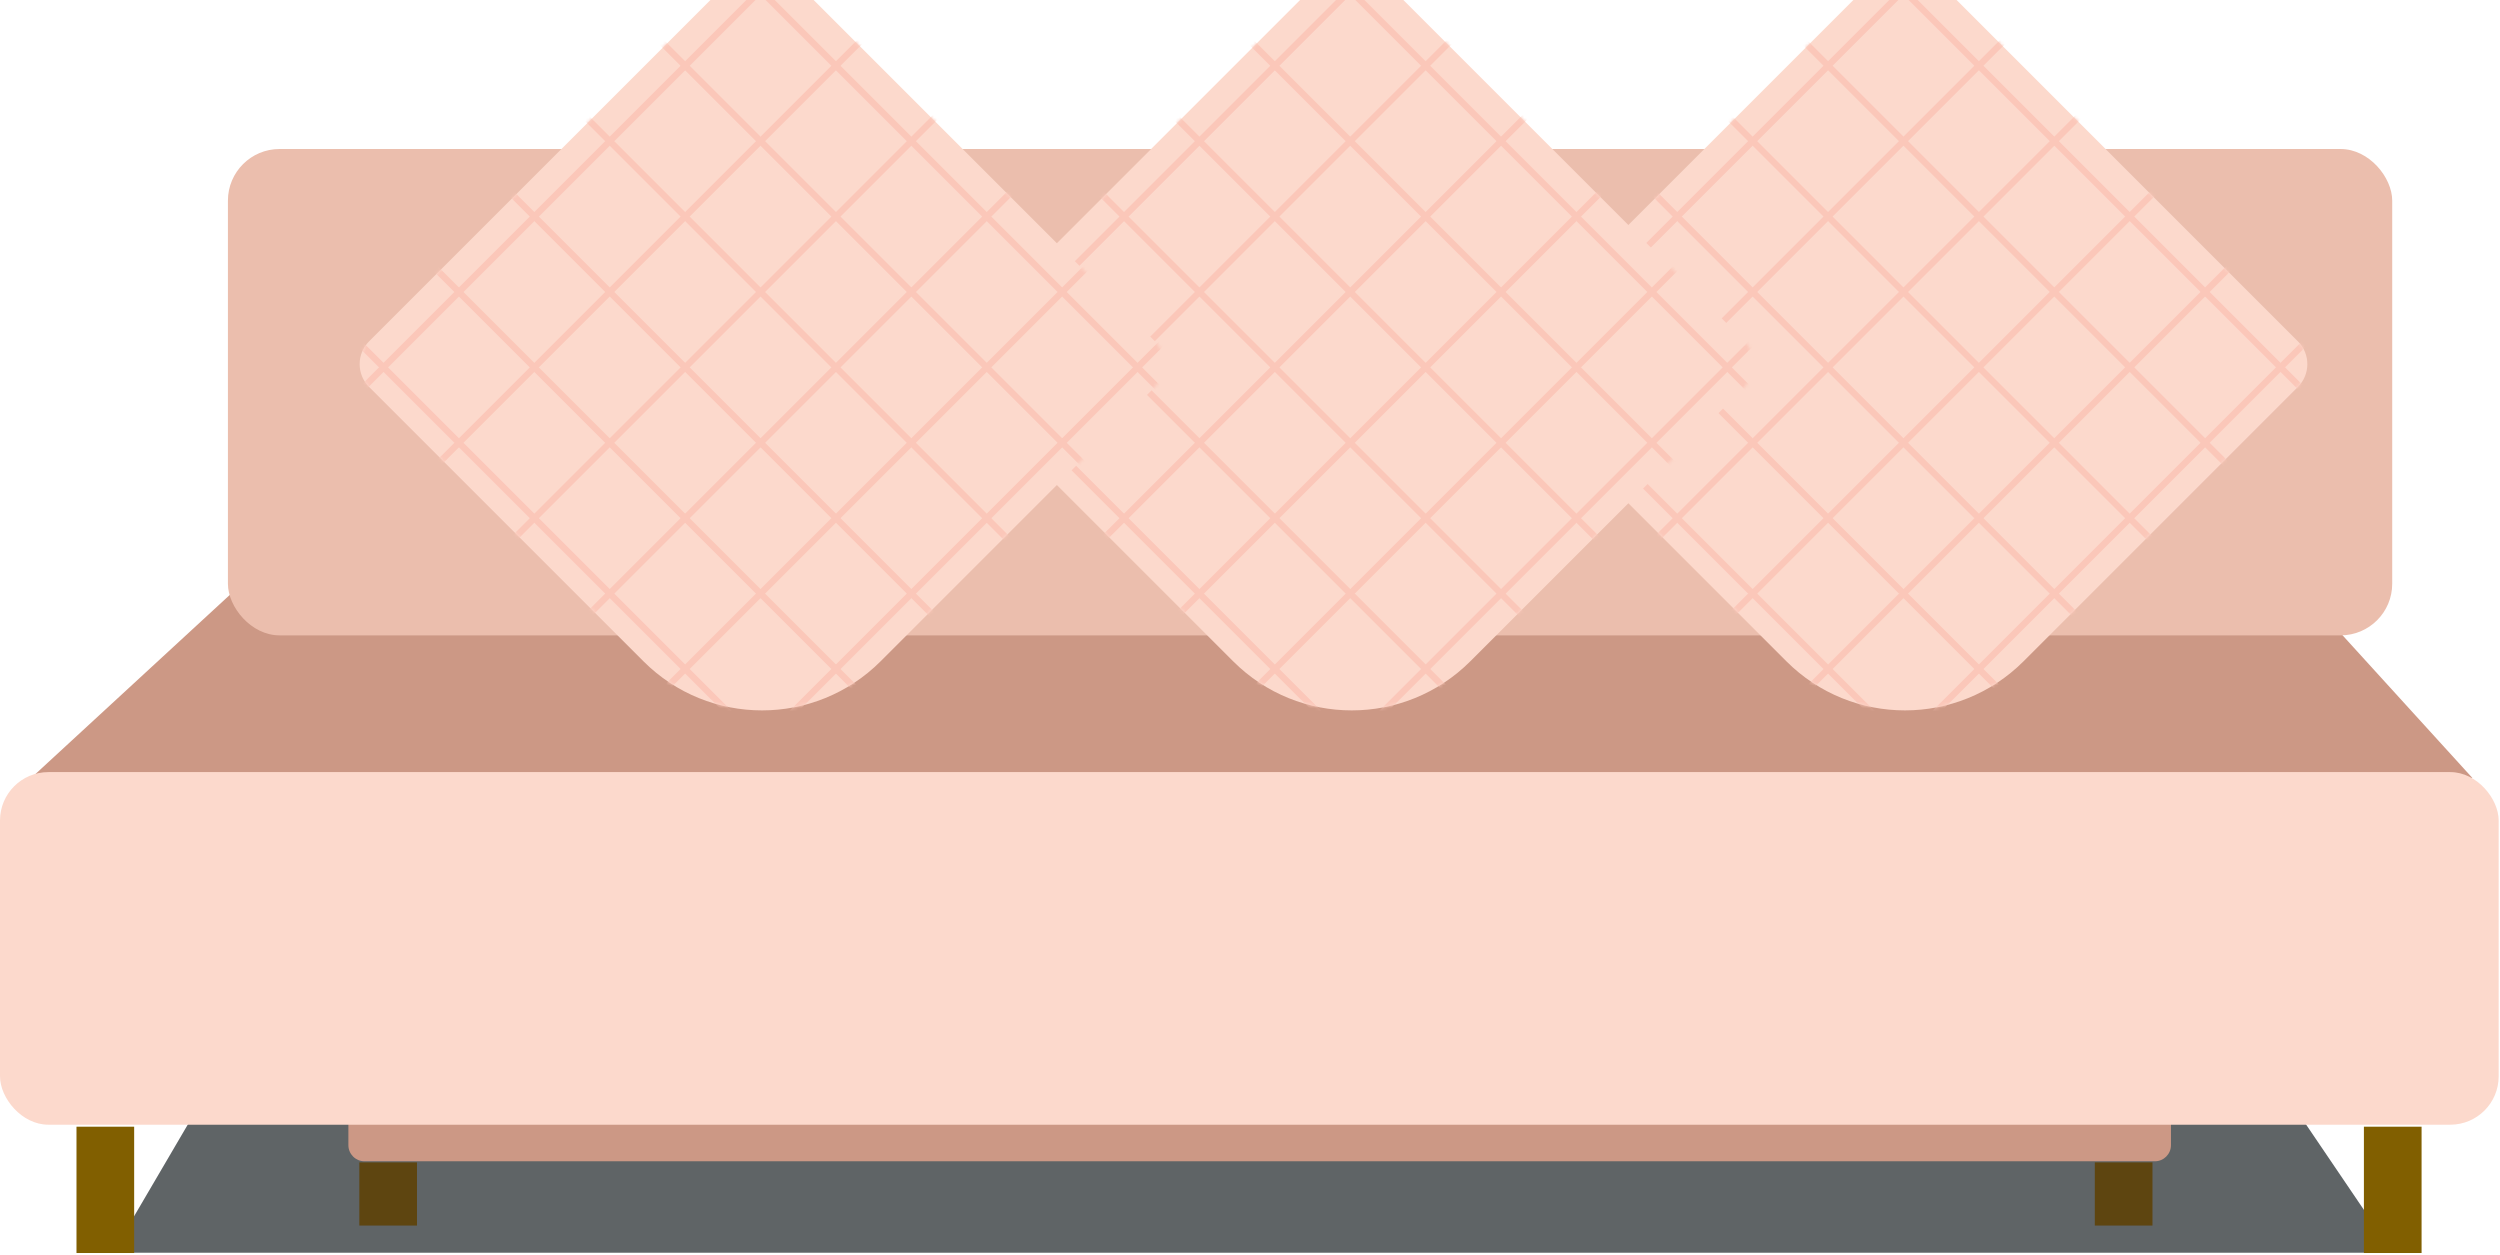 <svg width="775" height="389" viewBox="0 0 775 389" fill="none" xmlns="http://www.w3.org/2000/svg">
<path opacity="0.8" d="M741.819 388.344H34.943L94.488 286.694H672.918L741.819 388.344Z" fill="#383E40"/>
<path d="M108 347H673V355C673 357.761 670.761 360 668 360H113C110.239 360 108 357.761 108 355V347Z" fill="#CC9885"/>
<path d="M102.028 156.04L9.666 241.166H766.436L688.971 156.04H102.028Z" fill="#CC9885"/>
<g filter="url(#filter0_i_702_7610)">
<rect x="54.656" y="62.193" width="670.931" height="150.771" rx="16" fill="#EBBEAD"/>
</g>
<rect y="239.35" width="774.586" height="109.309" rx="15" fill="#FCD9CC"/>
<rect x="23.713" y="349.276" width="17.877" height="39.158" fill="#815F00"/>
<rect x="111.393" y="360.343" width="17.877" height="19.579" fill="#5E4510"/>
<rect x="649.391" y="360.343" width="17.877" height="19.579" fill="#5E4510"/>
<rect x="732.811" y="349.276" width="17.877" height="39.158" fill="#815F00"/>
<g filter="url(#filter1_i_702_7610)">
<path d="M568.468 7.072C572.373 3.166 578.705 3.166 582.61 7.072L697.348 121.81C701.254 125.715 701.254 132.047 697.348 135.952L612.309 220.992C592.001 241.299 559.077 241.299 538.77 220.992L453.73 135.952C449.824 132.047 449.824 125.715 453.73 121.81L568.468 7.072Z" fill="#FCD9CC"/>
<mask id="mask0_702_7610" style="mask-type:alpha" maskUnits="userSpaceOnUse" x="450" y="4" width="251" height="233">
<path d="M568.468 7.072C572.373 3.166 578.705 3.166 582.61 7.072L697.348 121.81C701.254 125.715 701.254 132.047 697.348 135.952L612.309 220.992C592.001 241.299 559.077 241.299 538.77 220.992L453.73 135.952C449.824 132.047 449.824 125.715 453.73 121.81L568.468 7.072Z" fill="#D9D9D9"/>
</mask>
<g mask="url(#mask0_702_7610)">
<line x1="444.74" y1="116.432" x2="587.119" y2="258.81" stroke="#FBC7B9" stroke-width="2"/>
<line x1="514.867" y1="46.304" x2="657.246" y2="188.682" stroke="#FBC7B9" stroke-width="2"/>
<line x1="491.494" y1="69.68" x2="633.872" y2="212.058" stroke="#FBC7B9" stroke-width="2"/>
<line x1="561.617" y1="-0.447" x2="703.996" y2="141.931" stroke="#FBC7B9" stroke-width="2"/>
<line x1="468.119" y1="93.055" x2="610.497" y2="235.433" stroke="#FBC7B9" stroke-width="2"/>
<line x1="538.244" y1="22.929" x2="680.622" y2="165.307" stroke="#FBC7B9" stroke-width="2"/>
<line x1="587.121" y1="0.967" x2="444.743" y2="143.346" stroke="#FBC7B9" stroke-width="2"/>
<line x1="657.248" y1="71.094" x2="514.87" y2="213.472" stroke="#FBC7B9" stroke-width="2"/>
<line x1="633.871" y1="47.718" x2="491.493" y2="190.097" stroke="#FBC7B9" stroke-width="2"/>
<line x1="703.998" y1="117.844" x2="561.62" y2="260.223" stroke="#FBC7B9" stroke-width="2"/>
<line x1="610.494" y1="24.343" x2="468.116" y2="166.721" stroke="#FBC7B9" stroke-width="2"/>
<line x1="680.623" y1="94.469" x2="538.245" y2="236.848" stroke="#FBC7B9" stroke-width="2"/>
</g>
</g>
<g filter="url(#filter2_i_702_7610)">
<path d="M396.966 7.072C400.871 3.167 407.203 3.167 411.108 7.072L525.847 121.81C529.752 125.716 529.752 132.047 525.847 135.953L440.807 220.992C420.499 241.3 387.575 241.3 367.268 220.992L282.228 135.953C278.322 132.047 278.322 125.716 282.228 121.81L396.966 7.072Z" fill="#FCD9CC"/>
<mask id="mask1_702_7610" style="mask-type:alpha" maskUnits="userSpaceOnUse" x="279" y="4" width="250" height="233">
<path d="M396.966 7.072C400.871 3.166 407.203 3.166 411.108 7.072L525.847 121.81C529.752 125.715 529.752 132.047 525.847 135.952L440.807 220.992C420.499 241.299 387.575 241.299 367.268 220.992L282.228 135.952C278.322 132.047 278.322 125.715 282.228 121.81L396.966 7.072Z" fill="#D9D9D9"/>
</mask>
<g mask="url(#mask1_702_7610)">
<line x1="273.236" y1="116.432" x2="415.615" y2="258.81" stroke="#FBC7B9" stroke-width="2"/>
<line x1="343.363" y1="46.304" x2="485.742" y2="188.682" stroke="#FBC7B9" stroke-width="2"/>
<line x1="319.99" y1="69.68" x2="462.369" y2="212.058" stroke="#FBC7B9" stroke-width="2"/>
<line x1="390.113" y1="-0.447" x2="532.492" y2="141.931" stroke="#FBC7B9" stroke-width="2"/>
<line x1="296.615" y1="93.055" x2="438.994" y2="235.433" stroke="#FBC7B9" stroke-width="2"/>
<line x1="366.74" y1="22.929" x2="509.119" y2="165.307" stroke="#FBC7B9" stroke-width="2"/>
<line x1="415.623" y1="0.967" x2="273.245" y2="143.346" stroke="#FBC7B9" stroke-width="2"/>
<line x1="485.75" y1="71.094" x2="343.372" y2="213.472" stroke="#FBC7B9" stroke-width="2"/>
<line x1="462.373" y1="47.718" x2="319.995" y2="190.097" stroke="#FBC7B9" stroke-width="2"/>
<line x1="532.5" y1="117.844" x2="390.122" y2="260.223" stroke="#FBC7B9" stroke-width="2"/>
<line x1="438.996" y1="24.343" x2="296.618" y2="166.721" stroke="#FBC7B9" stroke-width="2"/>
<line x1="509.125" y1="94.469" x2="366.747" y2="236.848" stroke="#FBC7B9" stroke-width="2"/>
</g>
</g>
<g filter="url(#filter3_i_702_7610)">
<path d="M214.157 7.072C218.063 3.167 224.394 3.167 228.3 7.072L343.038 121.81C346.943 125.716 346.943 132.047 343.038 135.953L257.998 220.992C237.691 241.3 204.766 241.3 184.459 220.992L99.419 135.953C95.514 132.047 95.514 125.716 99.419 121.81L214.157 7.072Z" fill="#FCD9CC"/>
<mask id="mask2_702_7610" style="mask-type:alpha" maskUnits="userSpaceOnUse" x="96" y="4" width="250" height="233">
<path d="M214.157 7.072C218.063 3.166 224.394 3.166 228.3 7.072L343.038 121.81C346.943 125.715 346.943 132.047 343.038 135.952L257.998 220.992C237.691 241.299 204.766 241.299 184.459 220.992L99.419 135.952C95.514 132.047 95.514 125.715 99.419 121.81L214.157 7.072Z" fill="#D9D9D9"/>
</mask>
<g mask="url(#mask2_702_7610)">
<line x1="90.426" y1="116.432" x2="232.804" y2="258.81" stroke="#FBC7B9" stroke-width="2"/>
<line x1="160.553" y1="46.304" x2="302.931" y2="188.682" stroke="#FBC7B9" stroke-width="2"/>
<line x1="137.18" y1="69.68" x2="279.558" y2="212.058" stroke="#FBC7B9" stroke-width="2"/>
<line x1="207.303" y1="-0.447" x2="349.681" y2="141.931" stroke="#FBC7B9" stroke-width="2"/>
<line x1="113.805" y1="93.055" x2="256.183" y2="235.433" stroke="#FBC7B9" stroke-width="2"/>
<line x1="183.93" y1="22.929" x2="326.308" y2="165.307" stroke="#FBC7B9" stroke-width="2"/>
<line x1="232.815" y1="0.967" x2="90.436" y2="143.346" stroke="#FBC7B9" stroke-width="2"/>
<line x1="302.941" y1="71.094" x2="160.563" y2="213.472" stroke="#FBC7B9" stroke-width="2"/>
<line x1="279.565" y1="47.718" x2="137.186" y2="190.097" stroke="#FBC7B9" stroke-width="2"/>
<line x1="349.691" y1="117.844" x2="207.313" y2="260.223" stroke="#FBC7B9" stroke-width="2"/>
<line x1="256.188" y1="24.343" x2="113.809" y2="166.721" stroke="#FBC7B9" stroke-width="2"/>
<line x1="326.316" y1="94.469" x2="183.938" y2="236.848" stroke="#FBC7B9" stroke-width="2"/>
</g>
</g>
<defs>
<filter id="filter0_i_702_7610" x="54.656" y="62.193" width="670.932" height="150.771" filterUnits="userSpaceOnUse" color-interpolation-filters="sRGB">
<feFlood flood-opacity="0" result="BackgroundImageFix"/>
<feBlend mode="normal" in="SourceGraphic" in2="BackgroundImageFix" result="shape"/>
<feColorMatrix in="SourceAlpha" type="matrix" values="0 0 0 0 0 0 0 0 0 0 0 0 0 0 0 0 0 0 127 0" result="hardAlpha"/>
<feOffset dx="16" dy="-16"/>
<feComposite in2="hardAlpha" operator="arithmetic" k2="-1" k3="1"/>
<feColorMatrix type="matrix" values="0 0 0 0 0.854 0 0 0 0 0.653 0 0 0 0 0.577 0 0 0 1 0"/>
<feBlend mode="normal" in2="shape" result="effect1_innerShadow_702_7610"/>
</filter>
<filter id="filter1_i_702_7610" x="450.801" y="4.143" width="249.477" height="232.08" filterUnits="userSpaceOnUse" color-interpolation-filters="sRGB">
<feFlood flood-opacity="0" result="BackgroundImageFix"/>
<feBlend mode="normal" in="SourceGraphic" in2="BackgroundImageFix" result="shape"/>
<feColorMatrix in="SourceAlpha" type="matrix" values="0 0 0 0 0 0 0 0 0 0 0 0 0 0 0 0 0 0 127 0" result="hardAlpha"/>
<feOffset dx="15" dy="-16"/>
<feComposite in2="hardAlpha" operator="arithmetic" k2="-1" k3="1"/>
<feColorMatrix type="matrix" values="0 0 0 0 0.75 0 0 0 0 0.546 0 0 0 0 0.472 0 0 0 0.5 0"/>
<feBlend mode="normal" in2="shape" result="effect1_innerShadow_702_7610"/>
</filter>
<filter id="filter2_i_702_7610" x="279.299" y="4.143" width="249.477" height="232.08" filterUnits="userSpaceOnUse" color-interpolation-filters="sRGB">
<feFlood flood-opacity="0" result="BackgroundImageFix"/>
<feBlend mode="normal" in="SourceGraphic" in2="BackgroundImageFix" result="shape"/>
<feColorMatrix in="SourceAlpha" type="matrix" values="0 0 0 0 0 0 0 0 0 0 0 0 0 0 0 0 0 0 127 0" result="hardAlpha"/>
<feOffset dx="15" dy="-16"/>
<feComposite in2="hardAlpha" operator="arithmetic" k2="-1" k3="1"/>
<feColorMatrix type="matrix" values="0 0 0 0 0.75 0 0 0 0 0.546 0 0 0 0 0.472 0 0 0 0.5 0"/>
<feBlend mode="normal" in2="shape" result="effect1_innerShadow_702_7610"/>
</filter>
<filter id="filter3_i_702_7610" x="96.49" y="4.143" width="249.477" height="232.08" filterUnits="userSpaceOnUse" color-interpolation-filters="sRGB">
<feFlood flood-opacity="0" result="BackgroundImageFix"/>
<feBlend mode="normal" in="SourceGraphic" in2="BackgroundImageFix" result="shape"/>
<feColorMatrix in="SourceAlpha" type="matrix" values="0 0 0 0 0 0 0 0 0 0 0 0 0 0 0 0 0 0 127 0" result="hardAlpha"/>
<feOffset dx="15" dy="-16"/>
<feComposite in2="hardAlpha" operator="arithmetic" k2="-1" k3="1"/>
<feColorMatrix type="matrix" values="0 0 0 0 0.75 0 0 0 0 0.546 0 0 0 0 0.472 0 0 0 0.5 0"/>
<feBlend mode="normal" in2="shape" result="effect1_innerShadow_702_7610"/>
</filter>
</defs>
</svg>
